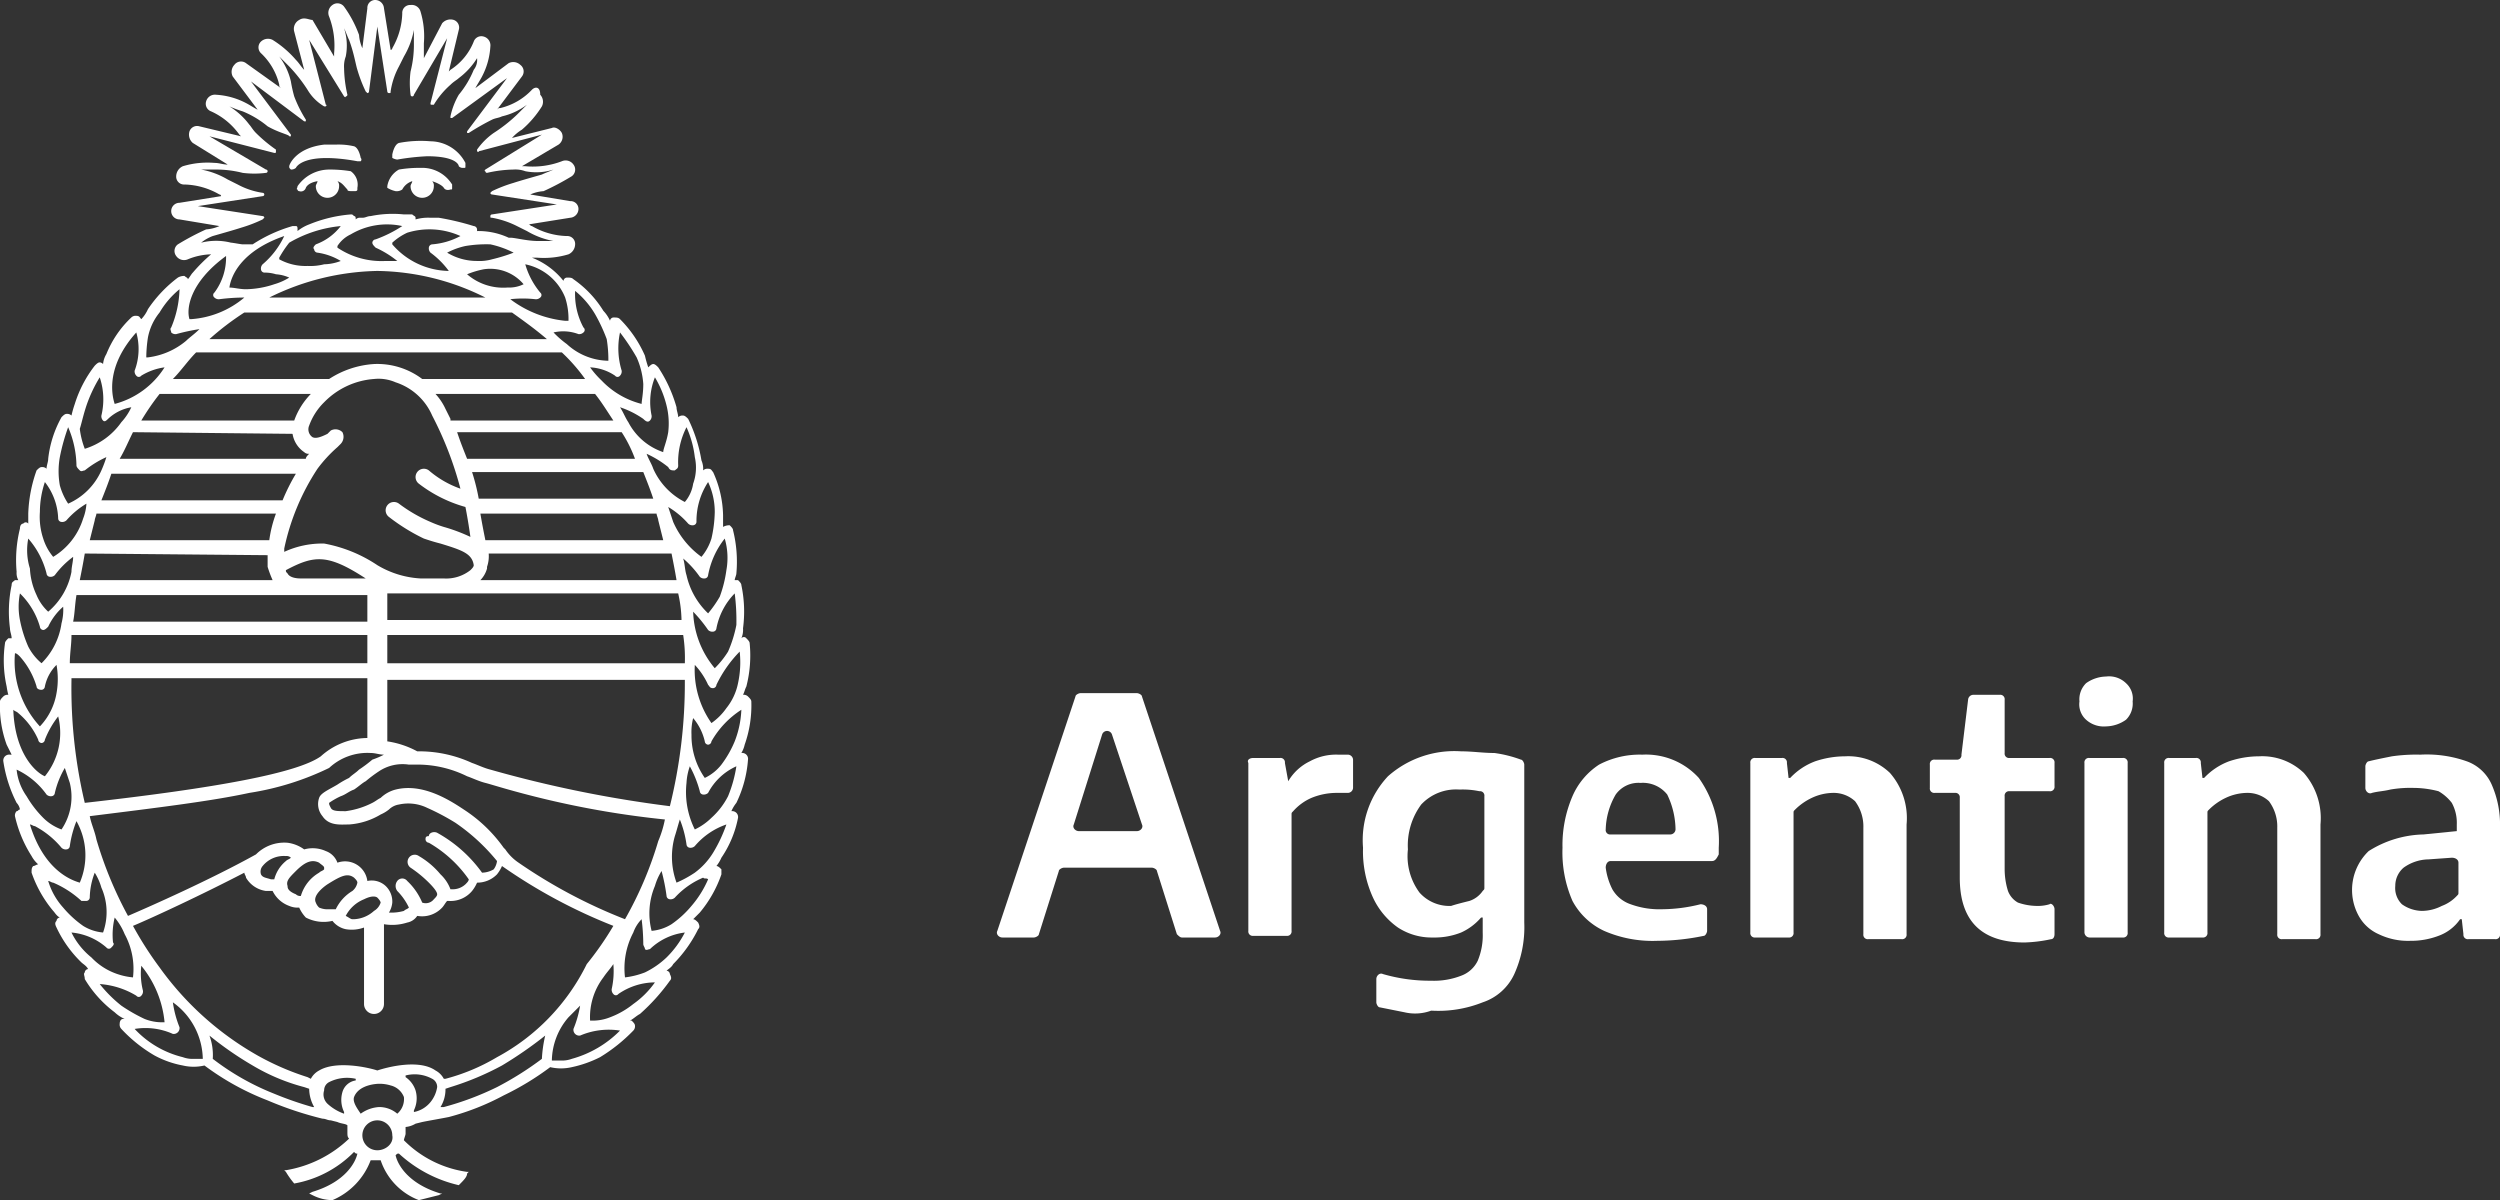 <svg height="72.2" viewBox="0 0 150.4 72.2" width="150.4" xmlns="http://www.w3.org/2000/svg"><rect x="0" y="0" width="150.4" height="72.2" fill="#333333" stroke="none"/><g fill="#fff" transform="translate(-624.489 -6341.688)"><path d="m648.389 6351.288a14.039 14.039 0 0 1 1.8-.2c1.7 0 1.9.5 1.9.6a.349.349 0 0 0 .2.1h.1c.1 0 .1 0 .1-.1v-.2a2.392 2.392 0 0 0 -2.1-1.3 6.933 6.933 0 0 0 -1.9.1c-.3.1-.4.7-.4.7v.2a.773.773 0 0 0 .3.1"/><path d="m645.589 6351.988a7.8 7.8 0 0 0 -1.3-.1 2.332 2.332 0 0 0 -1.9 1c0 .1-.1.2 0 .2a.1.1 0 0 0 .1.1.31.31 0 0 0 .4-.2s.1-.3.7-.4c0 .1-.1.2-.1.3a.7.7 0 0 0 1.4 0 .368.368 0 0 0 -.1-.3c.3.1.4.3.6.5 0 .1.1.1.4.1.1 0 .2 0 .2-.1v-.1a.99.99 0 0 0 -.4-1"/><path d="m648.289 6353.188a.584.584 0 0 0 .4-.1 1.025 1.025 0 0 1 .6-.5c0 .1-.1.2-.1.3a.7.7 0 0 0 1.4 0 .368.368 0 0 0 -.1-.3c.6.2.7.4.7.4s.1.2.4.1c.1 0 .1 0 .1-.1v-.2a2.117 2.117 0 0 0 -1.9-1 7.167 7.167 0 0 0 -1.3.1 1.392 1.392 0 0 0 -.7 1v.1a1.615 1.615 0 0 0 .5.2"/><path d="m641.989 6351.888a.438.438 0 0 0 .3-.1s.4-1 3.7-.4h.2a.139.139 0 0 0 0-.2s-.1-.6-.4-.7a4.118 4.118 0 0 0 -1.1-.1h-.7c-1.7.2-2.1 1.2-2.1 1.3s0 .1.1.2z"/><path d="m669.489 6387.388a.354.354 0 0 0 -.4-.4 1.685 1.685 0 0 0 .2-.5 7.1 7.1 0 0 0 .4-2.6c0-.1-.1-.2-.2-.3a.367.367 0 0 0 -.3-.1c.1-.2.1-.3.2-.5a7.439 7.439 0 0 0 .2-2.6c0-.1-.1-.2-.2-.3a.187.187 0 0 0 -.3 0 1.267 1.267 0 0 0 .1-.6 7.671 7.671 0 0 0 -.1-2.6c0-.1-.1-.2-.2-.3h-.2c0-.1.1-.3.1-.4a7.823 7.823 0 0 0 -.2-2.6c0-.1-.1-.2-.2-.3a.755.755 0 0 0 -.4.1v-.7a6.514 6.514 0 0 0 -.6-2.6c-.1-.1-.1-.2-.3-.2a.368.368 0 0 0 -.3.1 1.267 1.267 0 0 0 -.1-.6 9.017 9.017 0 0 0 -.8-2.5c-.1-.1-.2-.2-.3-.2a.367.367 0 0 0 -.3.1c0-.2-.1-.4-.1-.6a8.56 8.56 0 0 0 -1.1-2.4c-.1-.1-.2-.2-.3-.2s-.2.1-.3.2a6.358 6.358 0 0 1 -.2-.7 7.183 7.183 0 0 0 -1.5-2.2c-.1-.1-.2-.1-.4-.1a.215.215 0 0 0 -.2.2 2.091 2.091 0 0 0 -.4-.6 6.4 6.4 0 0 0 -1.8-1.9c-.1-.1-.2-.1-.4-.1a.215.215 0 0 0 -.2.2 4.5 4.5 0 0 0 -1.9-1.4h.3a5.118 5.118 0 0 0 1.9-.2.674.674 0 0 0 .4-.6.472.472 0 0 0 -.5-.5 4.383 4.383 0 0 1 -2.1-.6c-.1 0-.1-.1-.2-.1l2.5-.4a.536.536 0 0 0 .5-.5.472.472 0 0 0 -.5-.5l-2.4-.4a2.352 2.352 0 0 1 .8-.2 15.571 15.571 0 0 0 1.7-.9.494.494 0 0 0 .1-.7.574.574 0 0 0 -.7-.2 4.893 4.893 0 0 1 -2.2.3h-.2l2.2-1.3a.574.574 0 0 0 .2-.7c-.1-.2-.4-.4-.6-.3l-2.4.6a2.663 2.663 0 0 1 .6-.5 6.13 6.13 0 0 0 1.2-1.4.615.615 0 0 0 -.1-.7c0-.5-.3-.5-.5-.3a3.816 3.816 0 0 1 -1.9 1.1c-.1 0-.1 0-.2.1l1.5-2a.494.494 0 0 0 -.1-.7.617.617 0 0 0 -.7-.1l-2 1.5c.1-.2.3-.5.4-.7a4.439 4.439 0 0 0 .5-1.8.548.548 0 0 0 -.4-.6.485.485 0 0 0 -.6.3 3.6 3.6 0 0 1 -1.4 1.7l-.1.1.6-2.5a.485.485 0 0 0 -.3-.6.663.663 0 0 0 -.7.2l-1.1 2.1v-.9a5.12 5.12 0 0 0 -.2-1.9.548.548 0 0 0 -.6-.4.472.472 0 0 0 -.5.5 4.381 4.381 0 0 1 -.6 2.1.1.1 0 0 1 -.1.1l-.4-2.5a.536.536 0 0 0 -.5-.5.472.472 0 0 0 -.5.5l-.3 2.4a2.353 2.353 0 0 1 -.2-.8 6.9 6.9 0 0 0 -.9-1.7.5.5 0 0 0 -.7-.1.574.574 0 0 0 -.2.7 4.893 4.893 0 0 1 .3 2.2v.2l-1.3-2.2c-.2 0-.5-.2-.8 0a.609.609 0 0 0 -.3.7l.6 2.3c-.2-.2-.3-.4-.5-.6a6.133 6.133 0 0 0 -1.4-1.2.615.615 0 0 0 -.7.1.484.484 0 0 0 0 .7 3.815 3.815 0 0 1 1.1 1.9c0 .1 0 .1.1.2l-2.1-1.5a.5.5 0 0 0 -.7.1.616.616 0 0 0 -.1.7l1.5 2c-.2-.1-.5-.3-.7-.4a4.438 4.438 0 0 0 -1.8-.5.548.548 0 0 0 -.6.4.486.486 0 0 0 .3.6 4.208 4.208 0 0 1 1.7 1.4l.1.1-2.5-.6a.486.486 0 0 0 -.6.3.663.663 0 0 0 .2.7l2.1 1.3c-.3 0-.5-.1-.8-.1a5.129 5.129 0 0 0 -1.9.2.675.675 0 0 0 -.4.6.472.472 0 0 0 .5.5 4.378 4.378 0 0 1 2.1.6.1.1 0 0 1 .1.1l-2.5.4a.5.5 0 0 0 0 1l2.4.4a2.351 2.351 0 0 1 -.8.2 15.623 15.623 0 0 0 -1.7.9.494.494 0 0 0 -.1.7.573.573 0 0 0 .7.2 3.922 3.922 0 0 1 1.4-.3 9.822 9.822 0 0 0 -1.1 1.1c-.1.1-.2.3-.3.4 0-.1-.1-.1-.2-.2a.755.755 0 0 0 -.4.1 7.86 7.86 0 0 0 -1.8 1.9 2.1 2.1 0 0 1 -.4.6c-.1-.1-.1-.2-.3-.2a.367.367 0 0 0 -.3.1 6.172 6.172 0 0 0 -1.5 2.2 1.424 1.424 0 0 0 -.2.6.31.31 0 0 0 -.2-.1c-.1 0-.2.1-.3.2a7.287 7.287 0 0 0 -1.2 2.3 6.389 6.389 0 0 0 -.2.7.367.367 0 0 0 -.3-.1c-.1 0-.2.1-.3.2a6.592 6.592 0 0 0 -.8 2.5c0 .2-.1.4-.1.6a.367.367 0 0 0 -.3-.1c-.1 0-.2.1-.3.2a8.513 8.513 0 0 0 -.5 2.6v.6a.187.187 0 0 0 -.3 0c-.1 0-.2.1-.2.3a7.823 7.823 0 0 0 -.2 2.6.9.9 0 0 0 .1.5h-.2c-.1.1-.2.1-.2.3a7.751 7.751 0 0 0 -.1 2.6c0 .2.1.4.1.6h-.2c-.1.1-.2.2-.2.3a7.257 7.257 0 0 0 .1 2.6 4.3 4.3 0 0 0 .1.5.367.367 0 0 0 -.3.1c-.1.1-.2.2-.2.3a6.77 6.77 0 0 0 .4 2.6l.3.6h-.1a.354.354 0 0 0 -.4.4 8.162 8.162 0 0 0 .8 2.5.759.759 0 0 1 .2.4c-.1 0-.1.1-.2.1a.368.368 0 0 0 -.1.3 7.545 7.545 0 0 0 1 2.4 1.756 1.756 0 0 0 .4.5c-.1 0-.2.1-.3.1-.1.1-.1.2-.1.4a7.274 7.274 0 0 0 1.3 2.3c.1.1.2.3.4.4a.215.215 0 0 0 -.2.2c-.1.1-.1.2 0 .4a7.086 7.086 0 0 0 1.5 2.1c.1.1.3.2.4.4a.215.215 0 0 0 -.2.2c-.1.1 0 .2 0 .4a6.966 6.966 0 0 0 1.8 2 2.08 2.08 0 0 0 .6.4h-.1c-.1 0-.2.1-.2.3a.367.367 0 0 0 .1.3 8.709 8.709 0 0 0 2 1.6 5.783 5.783 0 0 0 1.7.6 2.842 2.842 0 0 0 1.3 0 15.843 15.843 0 0 0 3.8 2.1 21.268 21.268 0 0 0 3.3 1.1c.2 0 .3.1.5.1l.4.1c.2.1.5.1.6.2v.4c0 .2 0 .3.1.4a7.2 7.2 0 0 1 -3.8 1.9h-.1l.1.1a5 5 0 0 0 .5.7 6.664 6.664 0 0 0 3.6-1.9c.1.1.1.1.2.1-.1.5-.7 1.7-2.7 2.3l-.2.1.2.1a2.661 2.661 0 0 0 1.2.3 4.213 4.213 0 0 0 2.3-2.4h.6a3.893 3.893 0 0 0 2.3 2.4l1.2-.3.2-.1h-.1c-2-.6-2.6-1.8-2.7-2.3.1-.1.1-.1.2-.1a7.925 7.925 0 0 0 3.6 1.9c.3-.3.5-.5.5-.7l.1-.1h-.1a6.647 6.647 0 0 1 -3.8-1.9c0-.1.1-.3.1-.4v-.4a1.419 1.419 0 0 0 .6-.2l.4-.1c.5-.1 1.1-.2 1.6-.3a15.079 15.079 0 0 0 3.3-1.3 16.77 16.77 0 0 0 2.8-1.7 2.865 2.865 0 0 0 1.3 0 6.986 6.986 0 0 0 1.7-.6 10.033 10.033 0 0 0 2-1.6.367.367 0 0 0 .1-.3c0-.1-.1-.2-.2-.3h-.1c.2-.1.4-.3.6-.4a12.024 12.024 0 0 0 1.8-2c.1-.1.1-.2 0-.4a.215.215 0 0 0 -.2-.2c.1-.1.3-.2.4-.4a8.006 8.006 0 0 0 1.5-2.1c.1-.1.1-.2 0-.4-.1-.1-.2-.2-.3-.2l.4-.4a7.278 7.278 0 0 0 1.3-2.3v-.3c-.1-.1-.2-.2-.3-.2a2.192 2.192 0 0 0 .3-.5 6.433 6.433 0 0 0 1-2.4.354.354 0 0 0 -.4-.4 2.195 2.195 0 0 1 .3-.5 7.127 7.127 0 0 0 .7-2.6m-.4-3a5.85 5.85 0 0 1 -.4 1.9 6.371 6.371 0 0 1 -.8 1.4 2.785 2.785 0 0 1 -1 .8 4.455 4.455 0 0 1 -.8-2.6 3.4 3.4 0 0 1 .1-1 3.323 3.323 0 0 1 .7 1.4.215.215 0 0 0 .2.2.215.215 0 0 0 .2-.2 5.478 5.478 0 0 1 1.8-1.9zm-.1-3.5a5.918 5.918 0 0 1 -.1 1.9 3.478 3.478 0 0 1 -.7 1.5 3.611 3.611 0 0 1 -.9.9 5.56 5.56 0 0 1 -1-3.5 4.383 4.383 0 0 1 .8 1.2c.1.1.1.2.3.2a.215.215 0 0 0 .2-.2 7.413 7.413 0 0 1 1.4-2m-.3-3.5a12.75 12.75 0 0 1 .1 1.9 7.491 7.491 0 0 1 -.5 1.6 5.476 5.476 0 0 1 -.8 1 5.548 5.548 0 0 1 -1.3-3.4 8.264 8.264 0 0 1 .9 1.1.367.367 0 0 0 .3.1.215.215 0 0 0 .2-.2 4.12 4.12 0 0 1 1.1-2.1m-.6-3.3a4.147 4.147 0 0 1 .1 1.9 7.492 7.492 0 0 1 -.4 1.6 7.034 7.034 0 0 1 -.7 1 4.522 4.522 0 0 1 -1.3-2.3c-.1-.3-.1-.7-.2-1a5.827 5.827 0 0 1 1 1.1.368.368 0 0 0 .3.1.215.215 0 0 0 .2-.2 5.015 5.015 0 0 1 1-2.2m-18 18.1a.215.215 0 0 0 .2.2 7.483 7.483 0 0 1 2.4 2.2c0 .1-.1.2-.2.3a1.137 1.137 0 0 1 -.8.3h-.1a2.361 2.361 0 0 0 -.6-.9 4.882 4.882 0 0 0 -1.3-1.1.43.43 0 0 0 -.5.7 7.252 7.252 0 0 1 1.1.9c.4.4.5.6.5.7s-.1.2-.2.3a.619.619 0 0 1 -.7.2 3.785 3.785 0 0 0 -.9-1.3.375.375 0 0 0 -.6 0 .5.5 0 0 0 0 .6 3.649 3.649 0 0 1 .7 1c-.1.1-.2.1-.3.2a2.766 2.766 0 0 1 -.9.1 1.419 1.419 0 0 0 .2-.6 1.294 1.294 0 0 0 -.4-1 1.226 1.226 0 0 0 -1.1-.3 1.351 1.351 0 0 0 -1.8-1.1 1.159 1.159 0 0 0 -.7-.7 1.9 1.9 0 0 0 -1.3-.1 2.175 2.175 0 0 0 -1-.4 2.4 2.4 0 0 0 -1.9.7c-2.7 1.5-6.3 3.1-7.7 3.7a23.405 23.405 0 0 1 -1.9-4.6c-.1-.5-.3-.9-.4-1.4 4-.5 7.3-.9 9.6-1.4a16.847 16.847 0 0 0 4.8-1.5 3.378 3.378 0 0 1 2.5-.9c.3 0 .5.1.8.1a4.871 4.871 0 0 1 -.7.3 7.916 7.916 0 0 1 -.8.6c-.2.2-.4.3-.6.5a5.733 5.733 0 0 0 -.7.4c-.5.3-1 .5-1.1.8a1.131 1.131 0 0 0 .2 1.1c.4.6 1.1.5 1.6.5a4.247 4.247 0 0 0 1.9-.6 2.2 2.2 0 0 0 .5-.3 1.1 1.1 0 0 1 .6-.3 2.593 2.593 0 0 1 1.7.2 13.952 13.952 0 0 1 1.7.9 11.809 11.809 0 0 1 2.5 2.3 1.054 1.054 0 0 1 -.2.5 1.444 1.444 0 0 1 -.7.2 8.223 8.223 0 0 0 -2.7-2.4c-.2-.1-.5 0-.5.2-.2 0-.2.1-.2.2m-3.1 4.3a1.91 1.91 0 0 1 -1.2.5h-.1c-.1 0-.2-.1-.4-.2a2.131 2.131 0 0 1 1.1-1c.6-.3.8-.1.8-.1.2.2.2.3.2.3a.885.885 0 0 1 -.4.5zm-4.7-2.4c.6-.6 1-.7 1.4-.5.1.1.3.2.3.3v.1c-.1.1-.2.1-.3.2a2.387 2.387 0 0 0 -1.1 1.4.367.367 0 0 1 -.3-.1c-.5-.2-.5-.4-.5-.5-.1-.3.1-.5.5-.9m-.6-.6a2.1 2.1 0 0 0 -.7 1.1h-.2c-.3-.1-.5-.1-.6-.3a.523.523 0 0 1 .1-.5 1.64 1.64 0 0 1 1.4-.6.367.367 0 0 1 .3.1c-.1.1-.2.1-.3.2m2.5 1.4c.8-.5 1.2-.7 1.6-.4.1.1.2.2.2.3a.852.852 0 0 1 -.3.5 2.587 2.587 0 0 0 -1 1.1h-.4a1.267 1.267 0 0 1 -.6-.1.769.769 0 0 1 -.2-.3c-.2-.4.4-.9.7-1.1m8.4-36.7a5.342 5.342 0 0 1 1-.3 2.627 2.627 0 0 1 2.4.9 2 2 0 0 1 -.9.2h-.1a3.323 3.323 0 0 1 -2.4-.8m1.1 1.4h-13a15.2 15.2 0 0 1 6.5-1.6 14.852 14.852 0 0 1 6.5 1.6m1.7-2.7a10.463 10.463 0 0 1 -1.3.4 2.766 2.766 0 0 1 -.9.1 3.455 3.455 0 0 1 -1.8-.5 4.327 4.327 0 0 1 1.1-.4 7.6 7.6 0 0 1 1.5-.1 5.757 5.757 0 0 1 1.4.5zm-3.2-1a4.309 4.309 0 0 1 -1.7.5.215.215 0 0 0 -.2.2.368.368 0 0 0 .1.3 5.079 5.079 0 0 1 1.1 1.1 4.574 4.574 0 0 1 -3.4-1.6v-.1a3.49 3.49 0 0 1 .9-.6 4.515 4.515 0 0 1 3.2.2zm-3.5-.6a7.649 7.649 0 0 1 -1.6.8.215.215 0 0 0 -.2.2c0 .1.1.2.2.3a6 6 0 0 1 1.3.8h-.7a4.753 4.753 0 0 1 -2.9-.8v-.1a1.9 1.9 0 0 1 .8-.7 4.274 4.274 0 0 1 3.1-.5zm-3.7 0a3.317 3.317 0 0 1 -1.5 1.1c-.1.1-.2.2-.1.3a.215.215 0 0 0 .2.2 3.722 3.722 0 0 1 1.4.5 2.968 2.968 0 0 1 -1 .2 3.4 3.4 0 0 1 -1 .1 3.289 3.289 0 0 1 -1.7-.4v-.1a6.761 6.761 0 0 1 .6-.9 7.531 7.531 0 0 1 3.1-1zm-3.4.6a5.013 5.013 0 0 1 -1.3 1.7.368.368 0 0 0 -.1.3.215.215 0 0 0 .2.2 2.25 2.25 0 0 1 .7.1 2.352 2.352 0 0 1 .8.2 3.565 3.565 0 0 1 -.9.4 5.555 5.555 0 0 1 -1.7.3c-.4 0-.7-.1-1-.1.1-.7.7-2.2 3.3-3.1zm13.7 4.6c.7.5 1.4 1 2.1 1.6h-20.3a16.593 16.593 0 0 1 2.1-1.6zm3 2.4a10.722 10.722 0 0 1 1.4 1.6h-9.8a4.491 4.491 0 0 0 -2.9-.9 5.59 5.59 0 0 0 -2.7.9h-9.4c.5-.5.9-1.1 1.4-1.6zm-14.3 11.5a5.445 5.445 0 0 0 -2.4.5v-.2a13.948 13.948 0 0 1 2-4.8 8.306 8.306 0 0 1 1.2-1.3l.2-.2a.616.616 0 0 0 .1-.7.592.592 0 0 0 -.7-.1l-.2.2c-.4.2-.7.3-.9.2a.573.573 0 0 1 -.2-.7 3.763 3.763 0 0 1 .9-1.4 4.665 4.665 0 0 1 3-1.4 2.552 2.552 0 0 1 1.3.2 3.607 3.607 0 0 1 2.2 2 21.133 21.133 0 0 1 1.7 4.4 5.907 5.907 0 0 1 -1.9-1.1.5.5 0 0 0 -.6.8 8.2 8.2 0 0 0 2.8 1.4q.15.75.3 1.8a10.4 10.4 0 0 0 -1.6-.6 6.884 6.884 0 0 1 -.8-.3 9.03 9.03 0 0 1 -1.9-1.1.5.5 0 0 0 -.6.8 11.507 11.507 0 0 0 2.1 1.3c.3.1.6.2 1 .3 1.3.4 1.9.6 2 1.3 0 .1-.1.2-.2.3a2.35 2.35 0 0 1 -1.6.5h-1.4a5.659 5.659 0 0 1 -2.6-.8 8.51 8.51 0 0 0 -3.2-1.3m2.5 2.1h-3.9c-.4 0-.7-.1-.8-.3-.1-.1-.1-.1-.1-.2 1.7-.9 2.5-1 4.8.5zm1.3 3.4h17.8a9.143 9.143 0 0 1 .1 1.7h-17.9zm0-.9v-1.6h17.5a7.773 7.773 0 0 1 .2 1.6zm5.6-2.4a1.61 1.61 0 0 0 .4-.7v-.1a1.951 1.951 0 0 0 .1-.8h11c.1.5.2 1 .3 1.6zm.3-2.4c-.1-.5-.2-1-.3-1.6h10.6c0 .1.1.3.1.4l.3 1.2zm-.4-2.5a12.436 12.436 0 0 0 -.4-1.6h10.3c.2.5.4 1 .6 1.6zm-.7-2.4c-.2-.5-.4-1-.6-1.6h9.9a7.969 7.969 0 0 1 .8 1.6zm-1-2.4-.3-.6a3.487 3.487 0 0 0 -.6-.9h9.6c.4.5.7 1 1.1 1.6h-9.8zm-8.4-1.5a4.4 4.4 0 0 0 -1 1.6h-9.2a15.258 15.258 0 0 1 1.1-1.6zm-1.1 2.4a1.64 1.64 0 0 0 .7 1.1.368.368 0 0 0 .3.1c-.1.1-.2.2-.2.3h-11.2c.3-.5.5-1 .8-1.6zm.2 2.4a11.866 11.866 0 0 0 -.8 1.6h-10.9c.2-.5.4-1 .6-1.6zm-1.2 2.4a7.488 7.488 0 0 0 -.4 1.6h-10.8l.3-1.2c0-.1.1-.3.1-.4zm-.5 2.5v.7a6.89 6.89 0 0 0 .3.8h-11.6c.1-.5.2-1 .3-1.6zm6 2.4v1.6h-17.7c.1-.5.1-1 .2-1.6zm0 2.4v1.7h-17.9c0-.6.1-1.1.1-1.7zm0 2.6v3.6h-.1a4.25 4.25 0 0 0 -2.7 1.1c-1.4 1-6.2 1.9-14.2 2.8a29.99 29.99 0 0 1 -.8-7.4v-.1zm5.8 7.9c-.9-.6-2.5-1.6-4.1-1.2a2.047 2.047 0 0 0 -.9.5c-.2.1-.3.2-.5.3a4.922 4.922 0 0 1 -1.6.5c-.5 0-.8 0-.9-.2s-.1-.2-.1-.3a4.384 4.384 0 0 1 .7-.4c.3-.1.5-.3.8-.4.3-.2.5-.4.7-.5a8.126 8.126 0 0 1 .8-.6 2.557 2.557 0 0 1 1.8-.4h.7a6.737 6.737 0 0 1 2.8.7c.3.1.7.3 1.1.4s1.6.5 3.7 1a54.841 54.841 0 0 0 7.1 1.2 6.463 6.463 0 0 1 -.4 1.3 22.164 22.164 0 0 1 -2 4.7 31.266 31.266 0 0 1 -6.4-3.4 2.941 2.941 0 0 1 -.8-.8l-.1-.1a8.809 8.809 0 0 0 -2.4-2.3m1.6-2.4c-.4-.1-.8-.3-1.1-.4a7.632 7.632 0 0 0 -3.1-.7h-.2a5.457 5.457 0 0 0 -1.8-.6v-3.7h17.9v.1a30.811 30.811 0 0 1 -.9 7.5 72.61 72.61 0 0 1 -10.8-2.2m13.1-17.3a4.212 4.212 0 0 1 .4 1.8 7.774 7.774 0 0 1 -.2 1.6 3.193 3.193 0 0 1 -.6 1.1 5.1 5.1 0 0 1 -1.7-2.1l-.3-.9a4.969 4.969 0 0 1 1.2 1 .367.367 0 0 0 .3.1.215.215 0 0 0 .2-.2 4.267 4.267 0 0 1 .7-2.4m-2-.7c.1-.1.2-.1.2-.3a4.616 4.616 0 0 1 .5-2.3 6.065 6.065 0 0 1 .5 1.8 2.857 2.857 0 0 1 -.1 1.6 2.211 2.211 0 0 1 -.5 1.1 4.127 4.127 0 0 1 -1.9-2c-.1-.3-.3-.6-.4-.9a6.054 6.054 0 0 1 1.3.8c.1.2.2.2.4.2zm-1.5-3a.366.366 0 0 0 .1-.3 4.016 4.016 0 0 1 .2-2.3 6.111 6.111 0 0 1 .7 1.7 4.455 4.455 0 0 1 .1 1.6c-.1.6-.3 1-.3 1.2a3.7 3.7 0 0 1 -2.1-1.8c-.2-.3-.3-.6-.5-.9a5.408 5.408 0 0 1 1.4.7c.2.2.3.2.4.1m-2.1-2.7a.187.187 0 0 0 .3 0 .368.368 0 0 0 .1-.3 4.6 4.6 0 0 1 -.1-2.3 13.024 13.024 0 0 1 1 1.5 4.707 4.707 0 0 1 .4 1.6c0 .6-.1 1-.1 1.2a5.026 5.026 0 0 1 -2.4-1.4 5.708 5.708 0 0 1 -.7-.8 2.928 2.928 0 0 1 1.5.5m-2.2-2.5a.367.367 0 0 0 .3-.1.187.187 0 0 0 0-.3 4.216 4.216 0 0 1 -.5-2.2 5.261 5.261 0 0 1 1.2 1.4 10.1 10.1 0 0 1 .7 1.5 7.779 7.779 0 0 1 .1 1.3h-.1a3.768 3.768 0 0 1 -2.4-1 5.718 5.718 0 0 1 -.8-.7 2.585 2.585 0 0 1 1.5.1m-.8-2.2a4.189 4.189 0 0 1 .2 1.4h-.2a6.566 6.566 0 0 1 -3.3-1.3 6.841 6.841 0 0 1 1.5 0 .367.367 0 0 0 .3-.1.187.187 0 0 0 0-.3 4.7 4.7 0 0 1 -.9-1.7 3.292 3.292 0 0 1 2.4 2m-21.9-3.3a2.492 2.492 0 0 1 .7-.4c.7-.2 1.4-.4 1.7-.5a8.521 8.521 0 0 0 1.3-.5l.1-.1a.1.1 0 0 0 -.1-.1l-3.9-.6 3.9-.6a.1.1 0 1 0 0-.2 4.571 4.571 0 0 1 -1.5-.5l-.6-.3a4.872 4.872 0 0 0 -1.6-.6h.8a6.524 6.524 0 0 1 1.7.2 5.634 5.634 0 0 0 1.4 0 .1.1 0 1 0 0-.2l-3.4-2 3.9 1c.1 0 .1 0 .1-.1v-.1a8.858 8.858 0 0 1 -1.2-1c-.2-.2-.3-.4-.4-.5a4.351 4.351 0 0 0 -1.2-1.1 6.887 6.887 0 0 0 .8.3 5.72 5.72 0 0 1 1.5.9c.7.4 1.3.5 1.3.6h.1v-.1l-2.4-3.2 3.2 2.4h.1v-.1a7.641 7.641 0 0 1 -.7-1.4 8.126 8.126 0 0 1 -.2-.9 3.985 3.985 0 0 0 -.7-1.5l.6.6a9.244 9.244 0 0 1 1.1 1.4 2.833 2.833 0 0 0 1 1h.1s.1-.1 0-.1l-1-3.9 2.1 3.4s.1.1.1 0a.1.1 0 0 0 .1-.1 7.573 7.573 0 0 1 -.2-1.6 1.7 1.7 0 0 1 .1-.7 3.383 3.383 0 0 0 -.1-1.7c.1.2.2.5.3.7.3.8.4 1.5.5 1.8a8.507 8.507 0 0 0 .5 1.3l.1.1a.1.1 0 0 0 .1-.1l.5-3.9.6 3.9a.1.1 0 0 0 .1.1c.1 0 .1 0 .1-.1a4.569 4.569 0 0 1 .5-1.5l.3-.6a4.87 4.87 0 0 0 .6-1.6v.8a6.525 6.525 0 0 1 -.2 1.7 5.361 5.361 0 0 0 0 1.4.1.1 0 0 0 .2 0l2-3.4-1 3.9c0 .1 0 .1.1.1h.1a5.026 5.026 0 0 1 1-1.2c.2-.2.4-.3.5-.4a4.355 4.355 0 0 0 1.1-1.2.952.952 0 0 1 -.2.7 5.738 5.738 0 0 1 -.9 1.5 4.354 4.354 0 0 0 -.5 1.3v.1h.1l3.3-2.4-2.4 3.2v.1h.1a14.466 14.466 0 0 1 1.4-.8c.2-.1.4-.1.6-.2a3.98 3.98 0 0 0 1.5-.7l-.6.6a9.248 9.248 0 0 1 -1.4 1.1 4.084 4.084 0 0 0 -1 1v.1s.1.1.1 0l3.8-1-3.4 2.1s-.1.1 0 .1a.1.1 0 0 0 .1.1 7.578 7.578 0 0 1 1.6-.2 1.708 1.708 0 0 1 .7.1 3.385 3.385 0 0 0 1.7-.1c-.2.1-.5.2-.7.3-.7.2-1.4.4-1.7.5a8.524 8.524 0 0 0 -1.3.5l-.1.1a.1.1 0 0 0 .1.1l3.9.6-3.9.6a.1.1 0 0 0 -.1.1c0 .1 0 .1.1.1a5.464 5.464 0 0 1 1.5.5l.6.3a4.871 4.871 0 0 0 1.6.6h-.9c-.7 0-1.4-.2-1.7-.2h-.1a4.336 4.336 0 0 0 -1.9-.4v-.1a.215.215 0 0 0 -.2-.2 15.97 15.97 0 0 0 -2.1-.5h-.5a2.766 2.766 0 0 0 -.9.1v-.1c0-.1-.1-.1-.2-.2h-.5a6.553 6.553 0 0 0 -2 .1c-.2 0-.3.1-.5.1h-.2a.349.349 0 0 0 -.2.1c0-.1 0-.2-.1-.2-.1-.1-.1-.1-.2-.1a8.347 8.347 0 0 0 -2.5.6 2.516 2.516 0 0 0 -.7.4v-.1c0-.1 0-.2-.1-.2h-.2a8.8 8.8 0 0 0 -2.4 1.1h-.6c-.1 0-.6-.1-.7-.1a3.653 3.653 0 0 0 -1.8 0m1.5.8a3.524 3.524 0 0 1 -.7 2.2.187.187 0 0 0 0 .3.367.367 0 0 0 .3.1 11.913 11.913 0 0 1 1.5-.1 5.557 5.557 0 0 1 -3.2 1.3h-.1c-.2-.6 0-2.2 2.2-3.8m-4.7 4.9a3.4 3.4 0 0 1 .7-1.5 5.261 5.261 0 0 1 1.2-1.4 6.328 6.328 0 0 1 -.5 2.3c-.1.1 0 .2 0 .3a.367.367 0 0 0 .3.1 12.071 12.071 0 0 1 1.4-.3c-.3.3-.6.5-.8.7a4.4 4.4 0 0 1 -2.3 1h-.1a8.334 8.334 0 0 1 .1-1.2m-.7-.3a3.685 3.685 0 0 1 -.1 2.3.368.368 0 0 0 .1.3.187.187 0 0 0 .3 0 3.6 3.6 0 0 1 1.4-.5 5.072 5.072 0 0 1 -3 2.2c-.2-.6-.5-2.3 1.3-4.3m-3 4.4a8.472 8.472 0 0 1 .8-1.7 4.172 4.172 0 0 1 .1 2.3.366.366 0 0 0 .1.3c.1.1.2 0 .3-.1a2.705 2.705 0 0 1 1.4-.7 3.466 3.466 0 0 1 -.6.9 4.193 4.193 0 0 1 -2.2 1.6 4.99 4.99 0 0 1 -.3-1.2c.1-.3.2-.8.4-1.4m-1.6 3.1a12.075 12.075 0 0 1 .5-1.8 6.056 6.056 0 0 1 .5 2.3c0 .1.1.2.2.3s.2 0 .3 0a6.042 6.042 0 0 1 1.3-.8 6.868 6.868 0 0 1 -.3.8 3.9 3.9 0 0 1 -2 2 3.824 3.824 0 0 1 -.5-1.1 4.847 4.847 0 0 1 0-1.7m-.9 1.5a3.765 3.765 0 0 1 .8 2.2.215.215 0 0 0 .2.2.367.367 0 0 0 .3-.1 4.981 4.981 0 0 1 1.2-1 2.923 2.923 0 0 1 -.2.9 4.089 4.089 0 0 1 -1.8 2.3 3.192 3.192 0 0 1 -.6-1.1 4.145 4.145 0 0 1 -.2-1.6 5.663 5.663 0 0 1 .3-1.8m-1 3.4a5.057 5.057 0 0 1 1.1 2.1.215.215 0 0 0 .2.2.367.367 0 0 0 .3-.1 5.3 5.3 0 0 1 1.1-1.1c0 .3-.1.6-.1.9a4.177 4.177 0 0 1 -1.4 2.4 2.852 2.852 0 0 1 -.7-1 4.192 4.192 0 0 1 -.4-1.6 3.673 3.673 0 0 1 -.1-1.8m-.5 3.3a4.572 4.572 0 0 1 1.2 2 .215.215 0 0 0 .2.2c.1 0 .2-.1.3-.2a3.61 3.61 0 0 1 .9-1.2 3.083 3.083 0 0 1 -.1 1 4.215 4.215 0 0 1 -1.2 2.4 3.216 3.216 0 0 1 -.8-1 7.491 7.491 0 0 1 -.5-1.6 4.153 4.153 0 0 1 0-1.6m-.3 3.6c.1 0 .2.1.3.2a4.731 4.731 0 0 1 1 1.8c0 .1.1.2.3.2a.215.215 0 0 0 .2-.2 2.536 2.536 0 0 1 .7-1.3 4.77 4.77 0 0 1 0 1.7 3.812 3.812 0 0 1 -1 2 5.772 5.772 0 0 1 -1.5-4.4m-.1 3.4c.1.1.2.1.3.2a4.408 4.408 0 0 1 1.2 1.6.215.215 0 0 0 .2.2.215.215 0 0 0 .2-.2 5.574 5.574 0 0 1 .8-1.4 4.127 4.127 0 0 1 -.8 3.6c-.5-.2-1.8-1.3-1.9-4zm.2 3.6a4.591 4.591 0 0 1 1.8 1.5.367.367 0 0 0 .3.1.215.215 0 0 0 .2-.2 5.259 5.259 0 0 1 .6-1.5l.3.9a3.5 3.5 0 0 1 -.5 2.8 3.017 3.017 0 0 1 -1.1-.7 6.434 6.434 0 0 1 -1-1.3 3.353 3.353 0 0 1 -.6-1.6m.8 3.3c.1 0 .2.1.3.1a5.293 5.293 0 0 1 1.6 1.3.367.367 0 0 0 .3.1.215.215 0 0 0 .2-.2 6.392 6.392 0 0 1 .4-1.5 4.181 4.181 0 0 1 .2 3.7c-.7-.2-2.2-.9-3-3.5m2 5a4.17 4.17 0 0 1 -.9-1.6c.1 0 .2.1.3.1a5.93 5.93 0 0 1 1.7 1.1h.3a.215.215 0 0 0 .2-.2 4.346 4.346 0 0 1 .3-1.5 3.552 3.552 0 0 1 .4.9 3.633 3.633 0 0 1 .1 2.7 2.71 2.71 0 0 1 -1.2-.4 6.291 6.291 0 0 1 -1.2-1.1m.5 1.5a3.7 3.7 0 0 1 2.1.9.187.187 0 0 0 .3 0c.1-.1.2-.2.1-.3a4.343 4.343 0 0 1 .1-1.5 3.738 3.738 0 0 1 .6 1 4.355 4.355 0 0 1 .5 2.6 4.044 4.044 0 0 1 -1.2-.3 3.809 3.809 0 0 1 -1.3-.9 4.426 4.426 0 0 1 -1.2-1.5m3 4.4a7.987 7.987 0 0 1 -1.3-1.3 4.922 4.922 0 0 1 2.2.7.187.187 0 0 0 .3 0 .367.367 0 0 0 .1-.3 4.2 4.2 0 0 1 -.1-1.5 6.267 6.267 0 0 1 1.4 3.4h-.1a2.8 2.8 0 0 1 -1.1-.2 9.982 9.982 0 0 1 -1.4-.8m4.9 3.2h-.5a1.7 1.7 0 0 1 -.7-.1 5.861 5.861 0 0 1 -2.9-1.7 4.032 4.032 0 0 1 2.3.3.354.354 0 0 0 .4-.4 6.268 6.268 0 0 1 -.4-1.5 4.265 4.265 0 0 1 1.8 3.4zm6.6 2.9a20.926 20.926 0 0 1 -2.3-.8 15.259 15.259 0 0 1 -3.7-2.1 3.405 3.405 0 0 0 -.2-1.4 20.271 20.271 0 0 0 2.6 1.8 11.993 11.993 0 0 0 3.1 1.3l.3.1a2.28 2.28 0 0 0 .3 1.1zm1.8-.9a1.672 1.672 0 0 0 .1 1.2v.1a2.887 2.887 0 0 1 -1-.6.777.777 0 0 1 -.2-.8.55.55 0 0 1 .3-.5 2.371 2.371 0 0 1 1.6-.2v.1a.977.977 0 0 0 -.8.7m2.1 3.5a.9.9 0 1 1 .9-.9c.1.5-.4.9-.9.9m1.2-2.2a1.667 1.667 0 0 0 -1.1-.4 2.1 2.1 0 0 0 -1.1.4c-.2-.3-.5-.7-.4-1 .3-.8 1.5-.8 1.5-.8a2.261 2.261 0 0 1 .7.1 1.144 1.144 0 0 1 .8.7 1.16 1.16 0 0 1 -.4 1m2-.7a1.7 1.7 0 0 1 -1 .6v-.1a1.672 1.672 0 0 0 .1-1.2 1.555 1.555 0 0 0 -.6-.8v-.1a2.194 2.194 0 0 1 1.6.2.55.55 0 0 1 .3.5 1.883 1.883 0 0 1 -.4.9m6.7-2.6a19.214 19.214 0 0 1 -2.7 1.7 17.571 17.571 0 0 1 -3.2 1.2h-.2a2.017 2.017 0 0 0 .3-1.1l.3-.1a16.909 16.909 0 0 0 3.1-1.3 23.972 23.972 0 0 0 2.6-1.8 7.846 7.846 0 0 0 -.2 1.4m-2.7-.1a11.993 11.993 0 0 1 -3.1 1.3h-.1a1.208 1.208 0 0 0 -.5-.5c-1-.7-2.9-.2-3.5 0-.6-.2-2.5-.6-3.5 0a1.207 1.207 0 0 0 -.5.5l-.2-.1a15.987 15.987 0 0 1 -3-1.3 18.392 18.392 0 0 1 -5.9-5.3 21.32 21.32 0 0 1 -1.6-2.5c1.2-.5 4.2-1.9 6.7-3.2 0 .1.1.2.1.3a1.645 1.645 0 0 0 1.2.8h.4a1.789 1.789 0 0 0 1 .9 1.267 1.267 0 0 0 .6.1 2.1 2.1 0 0 0 .4.6 2.316 2.316 0 0 0 1.6.2 1.373 1.373 0 0 0 .8.5 2.159 2.159 0 0 0 1.1-.1v4.6a.6.6 0 1 0 1.2 0v-4.8a2.945 2.945 0 0 0 1.4-.1.919.919 0 0 0 .6-.4 1.651 1.651 0 0 0 1.5-.5c.1-.1.2-.3.3-.4h.1a1.684 1.684 0 0 0 1.4-.6 2.195 2.195 0 0 0 .3-.5 1.657 1.657 0 0 0 1.2-.5 2.195 2.195 0 0 0 .3-.5 32.3 32.3 0 0 0 6.7 3.6 18.854 18.854 0 0 1 -1.6 2.3 12.735 12.735 0 0 1 -5.4 5.6m7.4-1.6a6.5 6.5 0 0 1 -2.9 1.7 1.708 1.708 0 0 1 -.7.1h-.5a4.064 4.064 0 0 1 1-2.6l.7-.7a6.409 6.409 0 0 1 -.4 1.4.353.353 0 0 0 .4.4 4.365 4.365 0 0 1 2.4-.3zm2.1-2.9a5.342 5.342 0 0 1 -1.3 1.3 5.021 5.021 0 0 1 -1.4.8 2.8 2.8 0 0 1 -1.1.2h-.1a3.952 3.952 0 0 1 .8-2.6c.2-.3.4-.5.6-.8a4.952 4.952 0 0 1 -.1 1.5.367.367 0 0 0 .1.3.187.187 0 0 0 .3 0 3.9 3.9 0 0 1 2.2-.7zm1.8-3a5.823 5.823 0 0 1 -1.1 1.5 5.09 5.09 0 0 1 -1.3.9 4.9 4.9 0 0 1 -1.2.3 4.613 4.613 0 0 1 .5-2.7 2.178 2.178 0 0 1 .5-.8 12.415 12.415 0 0 1 .1 1.5c0 .1.1.2.1.3.1.1.2 0 .3 0a3.666 3.666 0 0 1 2.1-1zm1.4-3.2a6.238 6.238 0 0 1 -1 1.6 6 6 0 0 1 -1.2 1.1 2.71 2.71 0 0 1 -1.2.4 4.24 4.24 0 0 1 .2-2.7 3.56 3.56 0 0 1 .4-.9 11.6 11.6 0 0 1 .3 1.5.215.215 0 0 0 .2.2.367.367 0 0 0 .3-.1 4.852 4.852 0 0 1 1.7-1.2c.1.1.2 0 .3.1zm1.1-3.3a8.857 8.857 0 0 1 -.8 1.7 4.26 4.26 0 0 1 -1.1 1.2 6.684 6.684 0 0 1 -1.1.6 4.513 4.513 0 0 1 -.1-2.8c.1-.3.2-.7.3-1a6.391 6.391 0 0 1 .4 1.5.215.215 0 0 0 .2.2.367.367 0 0 0 .3-.1 4.323 4.323 0 0 1 1.9-1.3zm.1-1.7a4.49 4.49 0 0 1 -1 1.3 3.656 3.656 0 0 1 -1 .7 5.035 5.035 0 0 1 -.5-2.8 3.548 3.548 0 0 1 .2-1 6.759 6.759 0 0 1 .6 1.5.215.215 0 0 0 .2.2.368.368 0 0 0 .3-.1 3.576 3.576 0 0 1 1.7-1.6 7.756 7.756 0 0 1 -.5 1.8"/><path d="m695.289 6397.888-1.2-3.8c0-.1-.2-.2-.3-.2h-5.3c-.1 0-.3.1-.3.2l-1.2 3.8c0 .1-.2.2-.3.2h-1.9c-.2 0-.4-.2-.3-.4l4.7-14.1c0-.1.2-.2.3-.2h3.4c.1 0 .3.1.3.2l4.7 14.1c.1.2-.1.4-.3.4h-2c-.1 0-.2-.1-.3-.2m-5.9-6.2h3.5c.2 0 .4-.2.3-.4l-1.8-5.4a.312.312 0 0 0 -.6 0l-1.7 5.4c-.1.2.1.4.3.4"/><path d="m699.889 6387.288h1.6a.265.265 0 0 1 .3.3l.2 1.1a3.041 3.041 0 0 1 1.3-1.2 3.289 3.289 0 0 1 1.7-.4h.6a.319.319 0 0 1 .3.3v1.7a.319.319 0 0 1 -.3.3h-.7a4.008 4.008 0 0 0 -1.5.3 3.138 3.138 0 0 0 -1.1.8c-.1.1-.1.1-.1.2v7a.265.265 0 0 1 -.3.3h-2a.265.265 0 0 1 -.3-.3v-10.1c-.1-.2.1-.3.3-.3"/><path d="m708.989 6402.588-1.5-.3c-.1 0-.2-.2-.2-.3v-1.4c0-.2.2-.4.4-.3a10.122 10.122 0 0 0 2.9.4 4.5 4.5 0 0 0 1.8-.3 1.788 1.788 0 0 0 1-.9 3.983 3.983 0 0 0 .3-1.7v-.9h-.1a3.452 3.452 0 0 1 -1.2.9 4.315 4.315 0 0 1 -1.7.3 3.694 3.694 0 0 1 -2.1-.6 4.53 4.53 0 0 1 -1.5-1.8 6.678 6.678 0 0 1 -.6-3 5.616 5.616 0 0 1 1.5-4.3 6.016 6.016 0 0 1 4.4-1.5c.7 0 1.3.1 2 .1a7.485 7.485 0 0 1 1.6.4c.1 0 .2.2.2.3v9.5a6.843 6.843 0 0 1 -.6 3.1 3.2 3.2 0 0 1 -1.9 1.7 7.2 7.2 0 0 1 -3.1.5 2.784 2.784 0 0 1 -1.6.1m3.9-6.7a1.557 1.557 0 0 0 .8-.6c.1-.1.1-.1.1-.2v-5.5a.265.265 0 0 0 -.3-.3 4.864 4.864 0 0 0 -1.2-.1 2.869 2.869 0 0 0 -2.3.9 4.139 4.139 0 0 0 -.8 2.7 3.682 3.682 0 0 0 .7 2.6 2.407 2.407 0 0 0 1.9.8c.3-.1.7-.2 1.1-.3"/><path d="m727.489 6393.488h-6.1c-.2 0-.3.2-.3.4a3.989 3.989 0 0 0 .4 1.3 2.011 2.011 0 0 0 1.1.9 5.036 5.036 0 0 0 1.9.3 9.683 9.683 0 0 0 2.3-.3c.2 0 .4.1.4.3v1.3c0 .1-.1.3-.2.3a14.053 14.053 0 0 1 -2.8.3 7.307 7.307 0 0 1 -3.2-.6 4.144 4.144 0 0 1 -1.9-1.8 7.309 7.309 0 0 1 -.6-3.2 7.455 7.455 0 0 1 .6-3.1 4.309 4.309 0 0 1 1.6-1.9 5.261 5.261 0 0 1 2.6-.6 4.294 4.294 0 0 1 3.4 1.4 6.563 6.563 0 0 1 1.2 4.2v.4c-.1.2-.2.4-.4.4m-5.8-4a4.382 4.382 0 0 0 -.6 2.1.265.265 0 0 0 .3.3h3.6a.319.319 0 0 0 .3-.3 4.949 4.949 0 0 0 -.5-2.1 1.865 1.865 0 0 0 -1.6-.7 1.682 1.682 0 0 0 -1.5.7"/><path d="m730.089 6387.288h1.6a.265.265 0 0 1 .3.3l.1.9h.1a3.959 3.959 0 0 1 1.5-1 5.67 5.67 0 0 1 1.8-.3 3.619 3.619 0 0 1 2.7 1 4.14 4.14 0 0 1 1 3.1v6.6a.265.265 0 0 1 -.3.3h-2a.265.265 0 0 1 -.3-.3v-6.4a2.544 2.544 0 0 0 -.5-1.6 1.9 1.9 0 0 0 -1.3-.5 3.076 3.076 0 0 0 -1.3.3 3.59 3.59 0 0 0 -1 .7c-.1.1-.1.1-.1.2v7.2a.265.265 0 0 1 -.3.3h-2a.265.265 0 0 1 -.3-.3v-10.2a.265.265 0 0 1 .3-.3"/><path d="m748.089 6396.388v1.5c0 .2-.1.3-.2.3a8.744 8.744 0 0 1 -1.6.2q-3.9 0-3.9-3.9v-4.8a.265.265 0 0 0 -.3-.3h-1.2a.265.265 0 0 1 -.3-.3v-1.4a.265.265 0 0 1 .3-.3h1.3a.265.265 0 0 0 .3-.3l.4-3.3a.319.319 0 0 1 .3-.3h1.6a.265.265 0 0 1 .3.3v3.2a.265.265 0 0 0 .3.3h2.4a.265.265 0 0 1 .3.3v1.4a.265.265 0 0 1 -.3.3h-2.4a.265.265 0 0 0 -.3.3v4.4a4.443 4.443 0 0 0 .2 1.3 1.343 1.343 0 0 0 .6.7 3.592 3.592 0 0 0 1.1.2 2.483 2.483 0 0 0 .8-.1c.1-.1.3.1.3.3"/><path d="m749.989 6384.988a1.245 1.245 0 0 1 -.4-1.1 1.366 1.366 0 0 1 .4-1.1 2.143 2.143 0 0 1 1.2-.4 1.459 1.459 0 0 1 1.2.4 1.246 1.246 0 0 1 .4 1.1 1.365 1.365 0 0 1 -.4 1.1 2.143 2.143 0 0 1 -1.2.4 1.593 1.593 0 0 1 -1.2-.4m-.1 12.8v-10.2a.265.265 0 0 1 .3-.3h2a.265.265 0 0 1 .3.3v10.2a.265.265 0 0 1 -.3.3h-2a.319.319 0 0 1 -.3-.3"/><path d="m754.989 6387.288h1.6a.265.265 0 0 1 .3.3l.1.9h.1a3.96 3.96 0 0 1 1.5-1 5.671 5.671 0 0 1 1.8-.3 3.619 3.619 0 0 1 2.7 1 4.14 4.14 0 0 1 1 3.1v6.6a.265.265 0 0 1 -.3.3h-2a.265.265 0 0 1 -.3-.3v-6.4a2.544 2.544 0 0 0 -.5-1.6 1.9 1.9 0 0 0 -1.3-.5 3.076 3.076 0 0 0 -1.3.3 3.591 3.591 0 0 0 -1 .7c-.1.1-.1.1-.1.2v7.2a.265.265 0 0 1 -.3.3h-2a.265.265 0 0 1 -.3-.3v-10.2a.265.265 0 0 1 .3-.3"/><path d="m772.889 6387.488a2.589 2.589 0 0 1 1.5 1.4 5.988 5.988 0 0 1 .5 2.6v6.4a.265.265 0 0 1 -.3.3h-1.6a.265.265 0 0 1 -.3-.3l-.1-.9h-.1a2.679 2.679 0 0 1 -1.3 1 4.667 4.667 0 0 1 -1.7.3 4.061 4.061 0 0 1 -1.9-.4 2.546 2.546 0 0 1 -1.2-1.1 3.238 3.238 0 0 1 .6-3.9 6.434 6.434 0 0 1 3.3-1l2-.2v-.4a2.5 2.5 0 0 0 -.3-1.3 2.694 2.694 0 0 0 -.8-.7 6.047 6.047 0 0 0 -1.5-.2 7.078 7.078 0 0 0 -1.4.1c-.4.1-.7.1-1.1.2-.2.1-.4-.1-.4-.3v-1.3c0-.1.1-.3.2-.3.4-.1.9-.2 1.4-.3a10.274 10.274 0 0 1 1.7-.1 7.223 7.223 0 0 1 2.8.4m-1.5 8.7a2.359 2.359 0 0 0 .9-.6c.1-.1.1-.1.1-.2v-1.8c0-.2-.2-.3-.4-.3l-1.4.1a2.633 2.633 0 0 0 -1.5.5 1.432 1.432 0 0 0 -.5 1.1 1.366 1.366 0 0 0 .4 1.1 2.143 2.143 0 0 0 1.2.4 2.66 2.66 0 0 0 1.2-.3"/></g></svg>